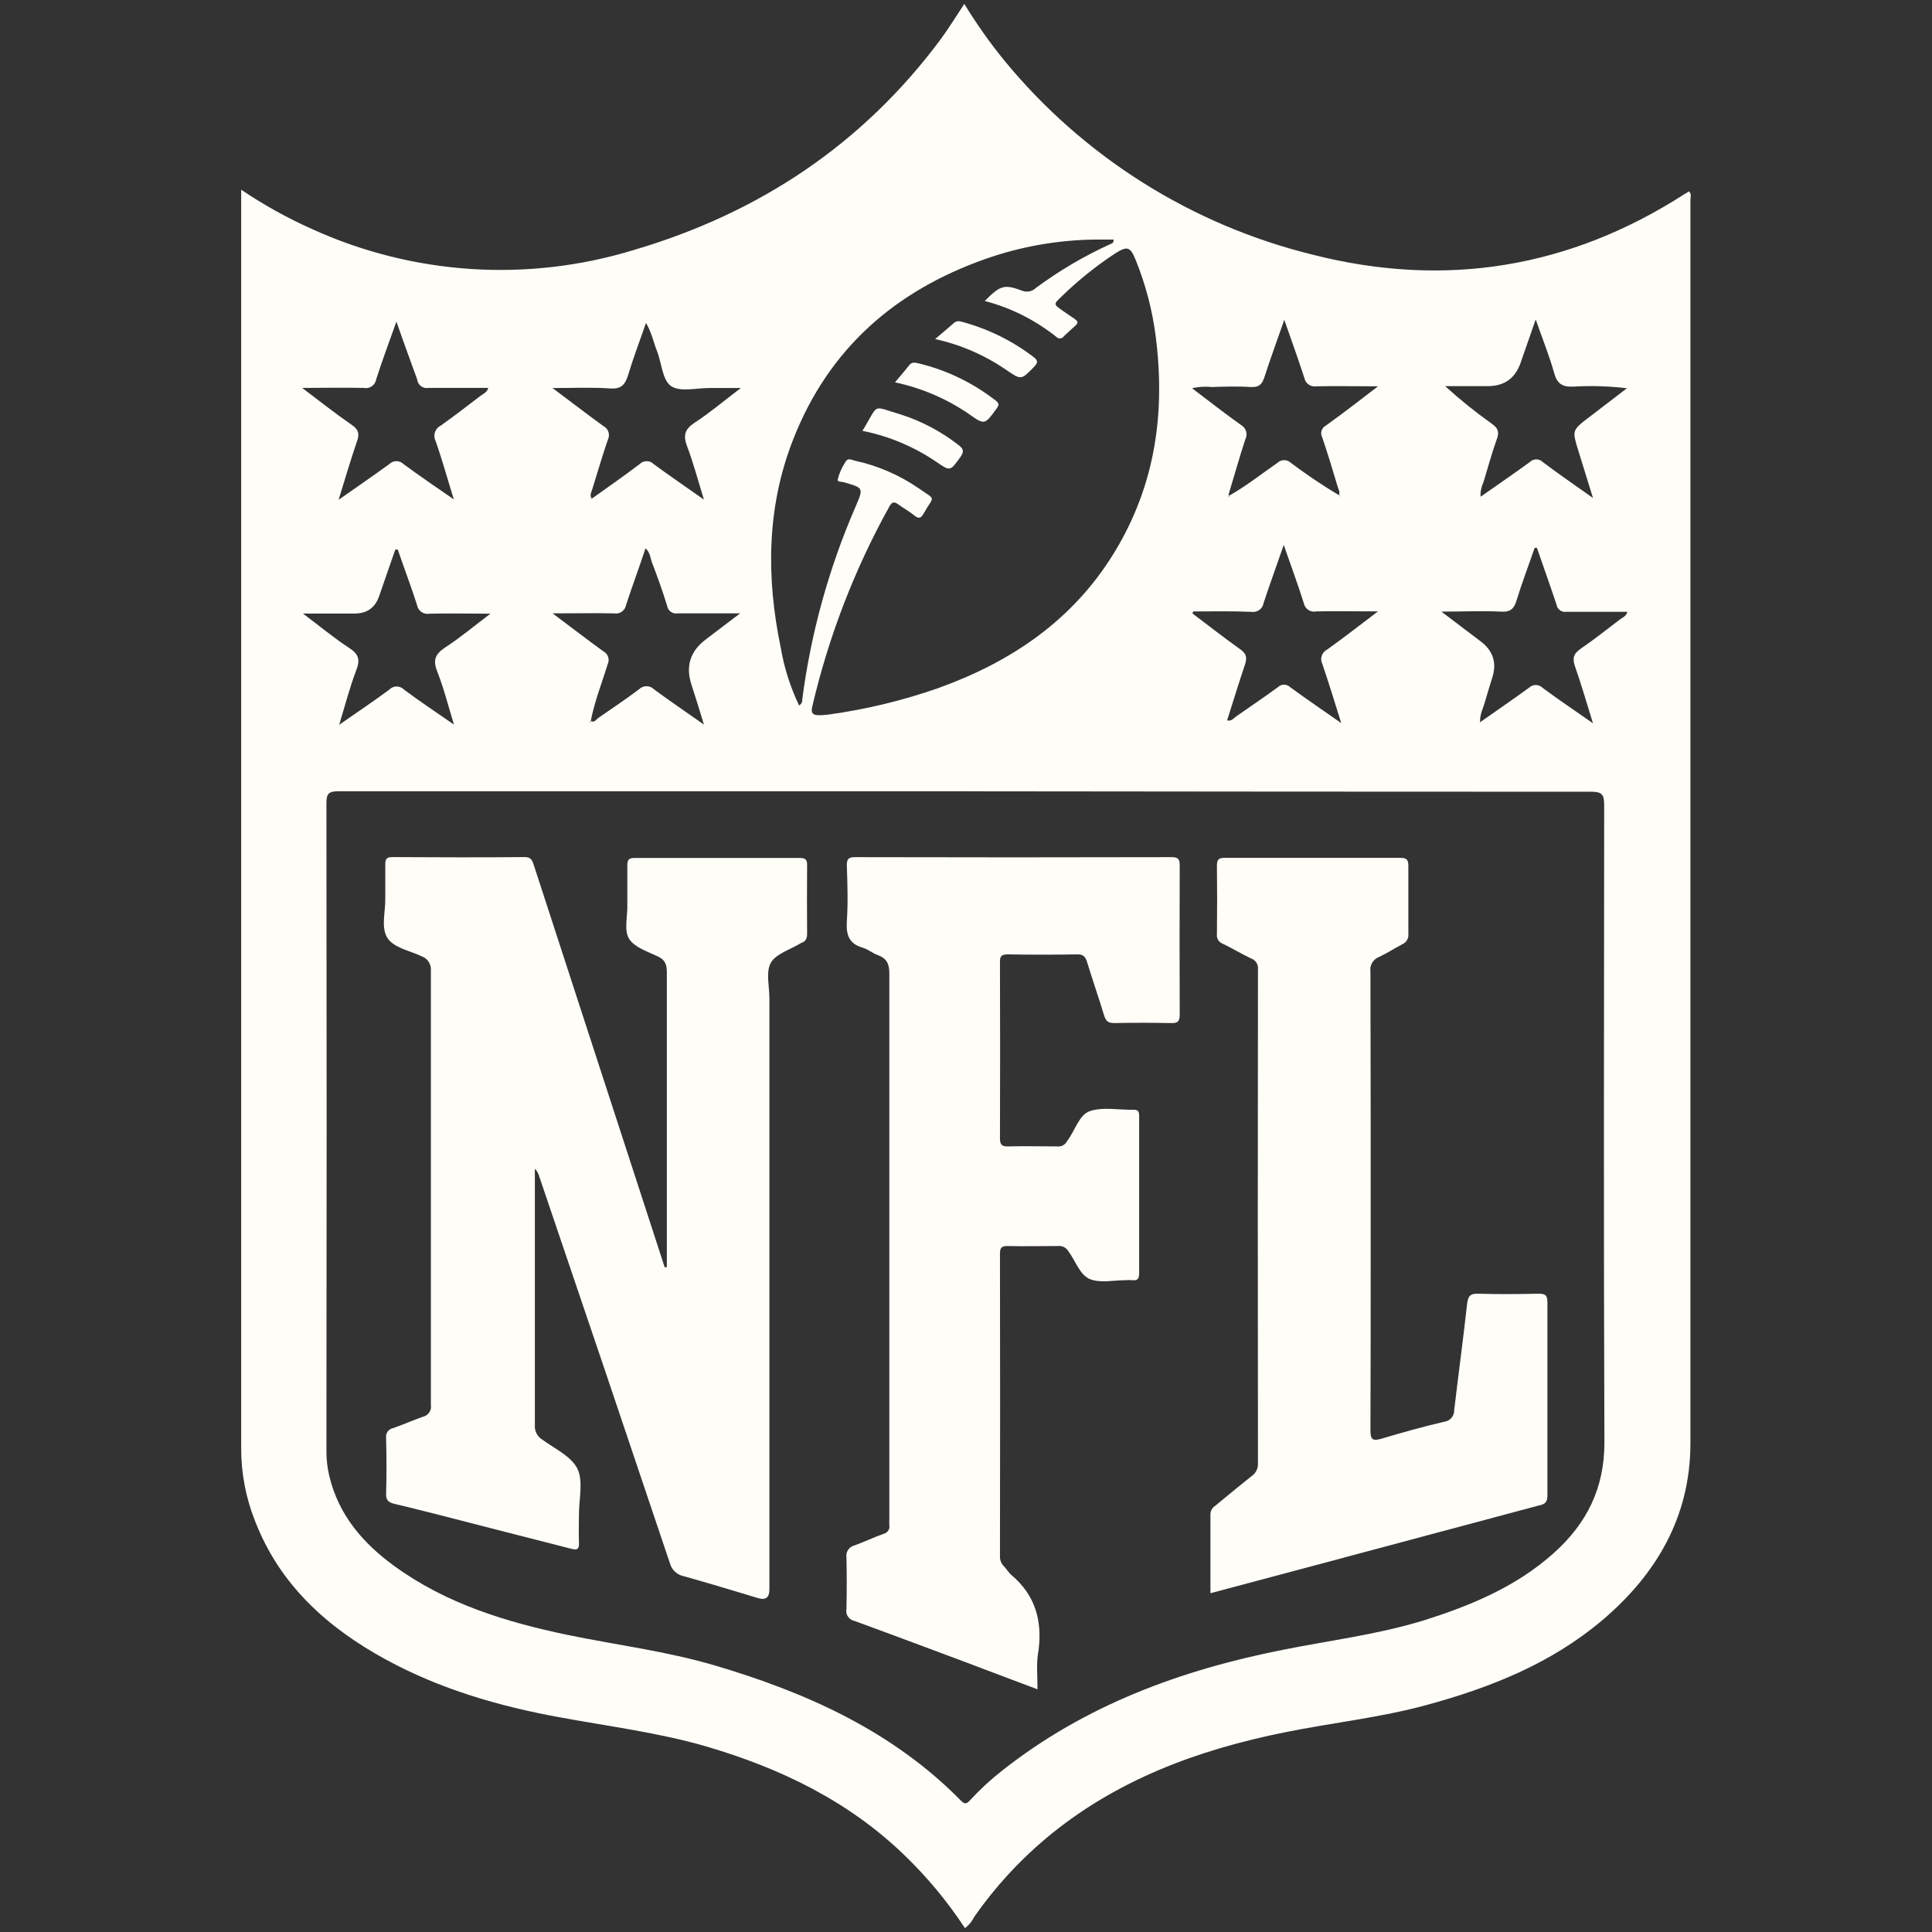 <?xml version="1.0" encoding="UTF-8"?><svg id="Layer_1" xmlns="http://www.w3.org/2000/svg" viewBox="0 0 500 500"><rect x="0" y="0" width="500" height="500" fill="#333333" stroke="none"/><defs><style>.cls-1{fill:#FFFDF8;stroke-width:0px;}</style></defs><g id="nfl"><path class="cls-1" d="m318.09,128.22c0,.23,0,.44-.33.28l.16-.54.16.26Z"/><path class="cls-1" d="m346.51,128.28c.16-.21.26-.21.38,0s0,.16,0,.26l-.33-.33-.05.06Z"/><path class="cls-1" d="m153.17,129.03h-.38c.23-.43.28,0,.38,0Z"/><path class="cls-1" d="m152.91,186.6v.38h-.26l.26-.31v-.06Z"/><path class="cls-1" d="m172.58,327.98v-76.29c0-1.99-.38-3.27-2.35-4.18-2.63-1.25-5.96-2.3-7.39-4.5-1.44-2.2-.38-5.89-.49-8.9v-10.19c0-1.35.38-1.88,1.81-1.88h42.89c1.45,0,1.83.48,1.83,1.81-.05,5.91-.05,11.8,0,17.69,0,1.25-.28,2.09-1.5,2.5-.11,0-.16,0-.21.1-2.63,1.61-6.33,2.68-7.67,5.01-1.34,2.33-.38,6.11-.38,9.22v153.03q0,3.05-2.89,2.2c-6.38-1.93-12.81-3.87-19.26-5.68-1.73-.34-3.12-1.63-3.59-3.33-11.2-33.37-22.46-66.7-33.78-99.99-.2-.8-.6-1.54-1.18-2.14v66.32c-.12,1.5.59,2.95,1.86,3.75,3.23,2.35,7.51,4.34,9.12,7.51,1.61,3.17.43,7.88.43,11.9,0,2.41-.1,4.83,0,7.24.11,1.88-.53,2.03-2.14,1.6-11.26-2.89-22.52-5.73-33.67-8.63-3.97-.96-7.93-2.04-11.9-2.94-1.45-.38-2.25-.81-2.2-2.63.16-4.83.11-9.66,0-14.48-.15-1.17.62-2.26,1.78-2.5,2.63-.9,5.14-2.03,7.72-2.94,1.43-.3,2.35-1.68,2.09-3.12v-112.31c.16-1.66-.84-3.21-2.41-3.75-3.1-1.5-7.39-2.2-8.95-4.93-1.55-2.73-.38-6.59-.44-10.01v-8.85c0-1.34.33-1.88,1.76-1.88,11.42.06,22.9.11,34.32,0,2.03,0,2.03,1.35,2.5,2.5,10.08,30.93,20.14,61.85,30.18,92.74l3.54,10.89h.56Z"/><path class="cls-1" d="m268.5,437.19c-6.49-2.41-12.66-4.78-18.77-7.08-9.5-3.54-19.03-7.13-28.58-10.61-1.42-.27-2.36-1.63-2.09-3.05,0,0,0,0,0,0,.1-4.45.1-8.96,0-13.41-.22-1.44.72-2.8,2.14-3.1,2.5-.91,4.93-2.09,7.51-3,.99-.23,1.63-1.2,1.45-2.2-.03-.53-.03-1.07,0-1.6v-141.22c0-2.58-.75-3.92-3.05-4.77-1.35-.49-2.5-1.5-3.82-1.88-3.59-1.03-4.34-3.33-4.13-6.81.33-4.83.16-9.66,0-14.48,0-1.61.38-2.15,2.09-2.15,27.34.07,54.68.07,82.02,0,1.71,0,2.04.6,2.04,2.15-.05,12.86-.05,25.73,0,38.6,0,1.81-.54,2.25-2.25,2.19-4.93-.1-9.81-.1-14.74,0-1.61,0-2.14-.59-2.58-1.98-1.39-4.62-3-9.17-4.39-13.76-.43-1.34-.86-2.04-2.5-2.04-6.01.11-11.96.11-17.97,0-1.6,0-2.14.38-2.09,2.04.05,15.17.05,30.36,0,45.57,0,1.71.54,2.14,2.14,2.09,4.19-.11,8.42,0,12.6,0,1.09.16,2.15-.4,2.63-1.39.06,0,.11-.16.16-.21,1.93-2.58,2.95-6.54,5.68-7.51,3.44-1.19,7.51-.28,11.42-.38,1.25,0,1.39.64,1.39,1.6v40.75c0,1.44-.48,1.93-1.81,1.76-.54-.05-1.08-.05-1.61,0-3.1,0-6.59.8-9.27-.26-2.68-1.06-3.75-4.73-5.63-7.24-.54-.92-1.56-1.45-2.63-1.34-4.39,0-8.76.11-13.14,0-1.55,0-1.93.49-1.93,1.99.05,26.1.05,52.19,0,78.27-.04.98.33,1.94,1.03,2.63.69.7,1.18,1.61,1.93,2.25,6.11,5.14,8.03,11.74,7.02,19.52-.64,3.3-.26,6.52-.26,10.06h0Z"/><path class="cls-1" d="m313.26,412.31v-20.48c.03-.88.5-1.68,1.25-2.14,3.17-2.58,6.33-5.26,9.55-7.78.99-.74,1.55-1.92,1.5-3.15-.06-42.63-.06-85.25,0-127.87.15-1.25-.59-2.43-1.78-2.84-2.5-1.19-4.88-2.63-7.34-3.82-1.03-.37-1.66-1.42-1.5-2.5.07-5.89.07-11.79,0-17.69,0-1.5.38-2.03,1.94-2.03h45.57c1.76,0,2.03.64,2.03,2.19v17.43c.15,1.15-.49,2.26-1.55,2.73-2.04,1.08-4.02,2.36-6.11,3.33-1.5.61-2.39,2.16-2.15,3.75.06,24.93.08,49.85.06,74.79,0,14.64,0,29.33-.06,43.96,0,2.41.59,2.79,2.84,2.15,5.37-1.61,10.79-3.12,16.27-4.4,1.52-.19,2.64-1.52,2.57-3.05,1.08-9.11,2.31-18.23,3.33-27.39.21-1.94.75-2.79,2.89-2.69,5.21.16,10.35.11,15.55,0,1.66,0,2.35.28,2.35,2.2v50.13c0,1.93-1.01,2.2-2.3,2.5l-68.97,18.44-15.93,4.24Z"/><path class="cls-1" d="m249.73,499c-4.5-6.85-9.75-13.18-15.65-18.87-14.53-14.05-32.12-22.52-51.3-28.15-12.37-3.59-25.14-5.19-37.74-7.51-15.77-2.85-31.09-7.29-45.25-15.02-15.12-8.26-27.4-19.31-33.78-35.81-2.38-5.97-3.6-12.34-3.59-18.77V49.09c5.77,3.91,11.87,7.3,18.23,10.14,26.19,11.95,55.85,13.9,83.37,5.47,32.43-9.55,59.23-27.34,79.5-54.63,2.03-2.8,3.95-5.89,6.04-9.06,3.12,5.11,6.57,10,10.35,14.64,20.5,24.97,48.55,42.61,79.93,50.29,34.21,8.68,66.38,3.43,96.13-15.72.38-.21.75-.43,1.13-.69.75.69.38,1.55.38,2.25v321.94c-.06,18.77-8.76,33.72-22.9,45.67-13.24,11.16-28.89,17.38-45.41,21.87-12.01,3.28-24.34,4.57-36.51,7.03-22.67,4.55-43.91,12.37-61.92,27.44-7.06,5.93-13.31,12.76-18.59,20.32-.56,1.16-1.39,2.17-2.41,2.95h0Zm-96.82-312.4c.96.54,1.39-.43,1.93-.8,3.54-2.41,7.08-4.82,10.51-7.39,1.06-1.08,2.79-1.1,3.88-.04.01.01.03.03.04.04,4.07,3,8.26,5.84,12.91,9.11-1.18-3.87-2.19-7.18-3.27-10.46q-2.25-7.07,3.75-11.57c2.79-2.09,5.52-4.24,8.9-6.76h-16.08c-1.29.26-2.56-.57-2.82-1.86,0-.04-.01-.08-.02-.11-1.13-3.75-2.5-7.51-3.87-11.1-.48-1.25-.48-2.68-1.71-3.75-1.66,5.01-3.43,9.76-5.01,14.58-.23,1.48-1.61,2.5-3.09,2.27-.04,0-.08-.01-.12-.02-5.01-.1-10.09,0-15.82,0,4.82,3.59,8.95,6.81,13.19,9.86,1.17.64,1.64,2.08,1.06,3.28-1.5,4.93-3.43,9.7-4.39,14.79l-.26.33h.26l.03-.38Zm.26-57.56c4.13-2.95,8.31-5.84,12.34-8.91.99-1.02,2.63-1.04,3.64-.05.02.02.03.03.05.05,4.08,3,8.26,5.84,12.98,9.17-1.55-5.01-2.73-9.48-4.34-13.76-1.06-2.79-.69-4.39,1.88-6.11,3.97-2.58,7.62-5.69,12.01-9.01h-8.26c-3.27,0-7.34,1.06-9.7-.44s-2.5-5.99-3.75-9.16c-.91-2.3-1.4-4.88-2.84-7.24-1.61,4.67-3.28,9.01-4.62,13.46-.75,2.5-1.81,3.75-4.77,3.48-4.67-.31-9.33-.1-14.8-.1,4.83,3.59,8.96,6.81,13.19,9.86,1.29.67,1.79,2.25,1.13,3.54-1.44,4.18-2.68,8.47-4.02,12.76-.21.8-.8,1.55-.11,2.5-.1,0-.21-.44-.38,0l.38-.05Zm193.33-.86l.31.33c0-.11.06-.21,0-.28s-.26-.21-.38,0c.54-.9-.1-1.65-.31-2.5-1.25-4.18-2.5-8.36-3.92-12.51-.6-1.11-.18-2.49.93-3.08.01,0,.02-.01.04-.02,4.34-3.12,8.58-6.38,13.46-10.14-5.79,0-10.84-.11-15.88,0-1.49.26-2.91-.72-3.19-2.2-1.6-4.88-3.32-9.71-5.19-15.02-1.83,5.31-3.59,10.01-5.16,14.9-.59,1.83-1.39,2.58-3.38,2.5-3.38-.21-6.81-.11-10.19,0-1.72-.18-3.46-.07-5.14.31,4.39,3.33,8.47,6.54,12.65,9.5,1.34.73,1.85,2.41,1.13,3.75-1.55,4.72-2.89,9.53-4.34,14.31l-.16.54c.33.15.33-.11.33-.28,4.39-2.5,8.36-5.63,12.51-8.52.96-.91,2.47-.91,3.43,0,4.01,3,8.16,5.8,12.45,8.38h0Zm-96.52,76.6H87.55c-2.5,0-3.07.64-3.07,3.05.07,55.89.07,111.73,0,167.53-.02,2.24.23,4.48.75,6.66,2.41,10.12,8.76,17.42,16.88,23.31,13.35,9.71,28.78,14.43,44.66,17.76,12.76,2.63,25.69,4.23,38.23,7.93,23.77,7.02,46.01,16.99,63.75,35.04,1.01,1.06,1.6.64,2.35-.21,2.54-2.76,5.31-5.31,8.26-7.62,21.45-16.94,46.3-26.05,72.75-31.28,12.07-2.41,24.29-3.92,36.09-7.51,12.34-3.87,24.17-8.76,33.93-17.52,8.52-7.62,13.14-16.84,13.09-28.69-.21-54.94-.11-109.9-.06-164.85,0-2.68-.48-3.48-3.38-3.48-53.91,0-107.84-.05-161.79-.11h0Zm-43.11-22.25c.52-.31.82-.9.75-1.5,2.24-17.17,6.87-33.93,13.76-49.81,2.15-5.01,2.15-4.93-3.05-6.43-.54-.16-1.6,0-1.55-.64.41-1.64,1.1-3.21,2.04-4.62.59-1.13,1.66-.48,2.41-.31,5.94,1.29,11.57,3.73,16.57,7.18,4.65,3.27,3.9,1.71,1.25,6.48-.64,1.18-1.25,1.5-2.4.54-1.15-.96-2.79-1.88-4.19-2.89-.96-.7-1.55-.75-2.25.48-9.06,16.3-15.79,33.79-20.02,51.95-.38,1.71.26,2.09,1.66,2.14.81,0,1.61-.05,2.41-.15,9.73-1.32,19.3-3.63,28.57-6.87,18.93-6.81,34.85-17.58,45.52-35.04,10.67-17.46,13.3-36.29,10.72-56.18-.86-6.66-2.58-13.18-5.09-19.41-1.45-3.65-2.2-3.87-5.42-1.83-4.93,3.24-9.53,6.94-13.76,11.05-2.25,2.14-2.2,2.03.38,3.85,5.01,3.59,4.72,2.04.16,6.49-.37.58-1.15.75-1.73.37-.1-.06-.18-.14-.26-.22-5.45-4.34-11.75-7.5-18.49-9.27,3.97-4.02,5.01-4.39,9.6-2.68,1.24.52,2.68.25,3.64-.7,5.96-4.41,12.36-8.18,19.09-11.26.43-.21,1.06-.21,1.01-1.25h-4.77c-9.67.11-19.25,1.8-28.37,5.01-23.41,8.23-40.57,23.25-49.74,46.6-6.91,17.52-7.07,35.7-3.27,53.98.88,5.2,2.49,10.26,4.77,15.02l.04-.08Zm205.39-53.67c-1.4-4.5-2.58-8.31-3.75-12.11-1.66-5.37-1.71-5.37,2.73-8.76l9.81-7.51c-4.59-.55-9.21-.69-13.83-.43-2.84.15-4.24-.7-5.01-3.54-1.25-4.45-3-8.76-4.77-13.84-1.5,4.24-2.68,7.78-3.92,11.26q-2.09,6.01-8.52,6.01h-10.99c3.82,3.48,7.85,6.72,12.06,9.71,1.5,1.06,2.03,2.03,1.34,3.9-1.34,3.75-2.36,7.51-3.49,11.26-.56,1.17-.82,2.46-.75,3.75,4.4-3.1,8.58-5.94,12.71-8.95.92-.95,2.43-.97,3.38-.05.02.02.03.03.05.05,3.99,3.02,8.18,5.86,12.9,9.23h.04Zm-103.48,29.38l-.15.54c4.12,3.1,8.2,6.32,12.37,9.27,1.61,1.13,1.78,2.2,1.19,3.97-1.61,4.77-3.07,9.6-4.62,14.43,1.18.26,1.71-.6,2.41-1.08,3.59-2.5,7.18-4.93,10.72-7.51.89-.89,2.33-.89,3.22,0,4.18,3.05,8.42,5.94,13.19,9.27-1.71-5.47-3.22-10.4-4.88-15.28-.7-1.37-.15-3.04,1.22-3.74.01,0,.02-.01.04-.02,4.23-3,8.36-6.26,13.13-9.86-5.84,0-10.87-.11-15.92,0-1.46.34-2.92-.58-3.25-2.04,0-.02,0-.03-.01-.05-1.56-4.93-3.33-9.75-5.21-15.12-1.83,5.31-3.59,10.14-5.21,15.02-.22,1.5-1.62,2.53-3.11,2.31-.01,0-.03,0-.04,0-4.99-.23-10.09-.11-15.09-.11h0ZM102.61,83.17c-1.94,5.52-3.75,10.24-5.26,15.02-.25,1.47-1.64,2.47-3.11,2.22-.04,0-.07-.01-.11-.02-5.01-.11-10.09,0-15.93,0,4.67,3.54,8.63,6.66,12.81,9.55,1.88,1.25,2.04,2.5,1.34,4.39-1.6,4.67-3,9.45-4.72,15.02,4.83-3.38,9.01-6.26,13.09-9.22,1.04-1.04,2.71-1.04,3.75,0h0c4.08,3.01,8.26,5.85,12.98,9.11-1.71-5.52-3.05-10.4-4.72-15.12-.73-1.44-.16-3.2,1.28-3.94.02,0,.04-.02.06-.03,3.49-2.5,6.87-5.09,10.3-7.72.7-.54,1.71-.86,1.98-2.04h-15.43c-1.36.26-2.67-.64-2.92-1.99-.01-.06-.02-.13-.03-.2-1.71-4.77-3.48-9.48-5.41-15.07l.04.04Zm295.15,58.61h-.59c-1.55,4.5-3.28,9.01-4.67,13.56-.64,2.2-1.61,3.12-4.08,2.95-4.82-.26-9.75,0-15.38,0,3.75,2.84,6.97,5.26,10.12,7.67q4.83,3.59,3.07,9.32c-.65,2.14-1.34,4.24-1.94,6.38-.43,1.6-1.34,3.17-1.25,5.26,4.39-3.12,8.62-5.96,12.7-8.96.99-.93,2.54-.9,3.49.06,4.07,3,8.25,5.84,13.03,9.16-1.66-5.31-3-10.01-4.62-14.63-.75-2.1-.48-3.33,1.45-4.67,3.48-2.36,6.76-5.01,10.07-7.51.7-.54,1.73-.86,1.99-2.04h-15.7c-1.22.22-2.4-.59-2.62-1.82,0-.02,0-.04-.01-.06-1.64-4.93-3.4-9.81-5.07-14.69h0Zm-294.87.44h-.59c-1.38,4.03-2.78,8.05-4.18,12.06q-1.55,4.5-6.33,4.5h-13.4c4.45,3.33,8.1,6.38,12.06,8.96,2.36,1.55,2.79,3,1.78,5.63-1.66,4.34-2.84,8.9-4.45,14.2,4.77-3.32,8.96-6.11,12.93-9.06,1.01-1.08,2.71-1.13,3.78-.12.04.04.08.08.12.12,4.03,3,8.21,5.79,12.88,9.01-1.55-5.01-2.63-9.43-4.29-13.61-1.18-2.95-.7-4.55,1.99-6.33,3.85-2.5,7.44-5.52,11.74-8.76-5.79,0-10.77-.11-15.77,0-1.49.29-2.92-.69-3.21-2.17,0-.01,0-.02,0-.03-1.6-4.93-3.38-9.65-5.01-14.41h-.04Z"/><path class="cls-1" d="m223.19,111.5c4.5-7.24,2.09-6.54,10.24-4.13,5.27,1.73,10.21,4.36,14.59,7.77,1.34,1.01,1.55,1.66.54,3.12-2.68,3.75-2.63,3.75-6.26,1.25-5.77-3.92-12.27-6.65-19.11-8.01h0Z"/><path class="cls-1" d="m231.62,98.95c1.39-1.66,2.57-3,3.64-4.39.7-.91,1.5-.75,2.41-.54,7.29,1.75,14.11,5.04,20.02,9.65.96.75.86,1.18.21,2.09-3.1,4.24-3.05,4.29-7.34,1.25-5.73-3.89-12.17-6.63-18.94-8.06Z"/><path class="cls-1" d="m242.01,87.75c1.88-1.61,3.38-2.85,4.83-4.13.8-.75,1.65-.49,2.5-.23,6.54,1.81,12.68,4.84,18.08,8.95,1.25.96,1.25,1.5.16,2.63-3.28,3.38-3.28,3.43-7.18.75-5.56-3.82-11.81-6.53-18.39-7.97Z"/></g></svg>